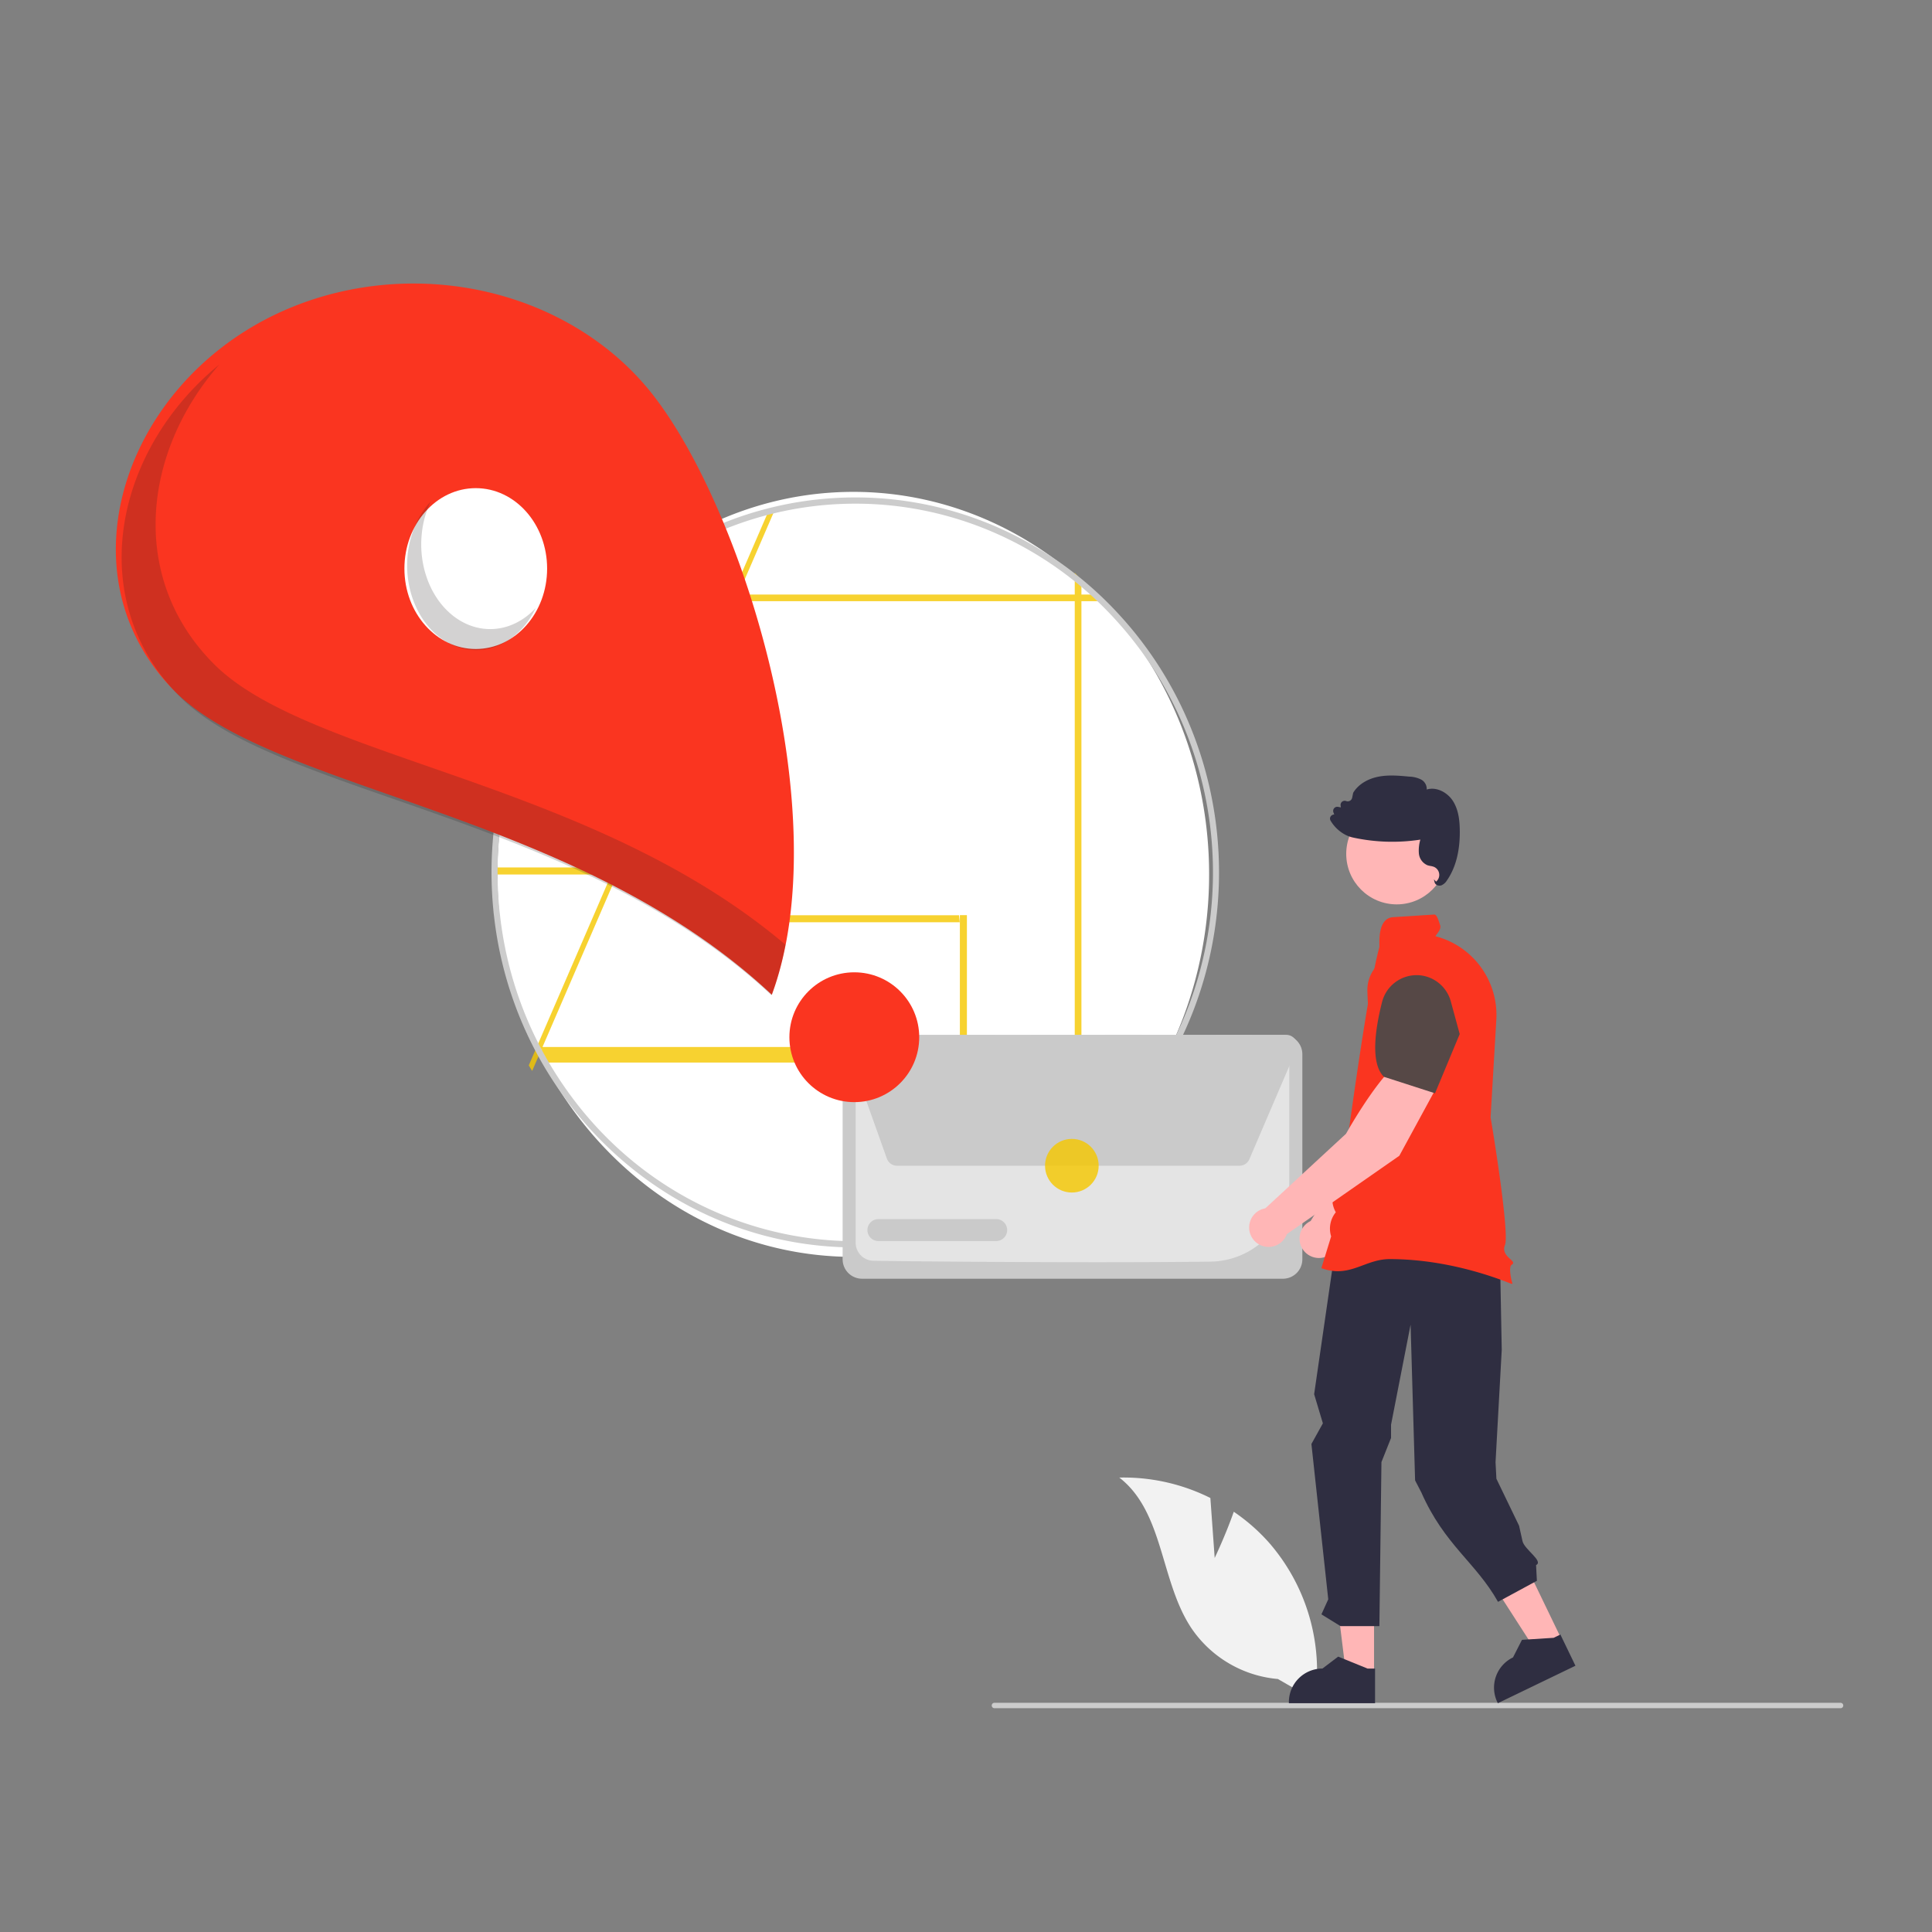 <svg xmlns="http://www.w3.org/2000/svg" xmlns:xlink="http://www.w3.org/1999/xlink" version="1.1" width="1000" height="1000" viewBox="0 0 1000 1000" xml:space="preserve">
<rect x="0" y="0" width="1000" height="1000" fill="#808080" stroke="none"/>
<desc>Created with Fabric.js 3.5.0</desc>
<defs>
</defs>
<rect x="0" y="0" width="100%" height="100%" fill="rgba(255,255,255,0)"/>
<g transform="matrix(1.125 0 0 1.125 630.533 822.41)" id="484183">
<path style="stroke: none; stroke-width: 0; stroke-dasharray: none; stroke-linecap: butt; stroke-dashoffset: 0; stroke-linejoin: miter; stroke-miterlimit: 4; is-custom-font: none; font-file-url: none; fill: rgb(242,242,242); fill-rule: nonzero; opacity: 1;" transform=" translate(-716.579, -751.347)" d="M 714.967 737.111 l -1.984 -27.589 a 89.244 89.244 0 0 0 -41.899 -9.396 c 20.432 15.793 18.795 47.358 32.945 68.96 a 53.681 53.681 0 0 0 40.028 23.722 l 17.004 9.783 A 89.952 89.952 0 0 0 740.117 730.244 A 86.888 86.888 0 0 0 723.749 715.849 C 720.032 726.52 714.967 737.111 714.967 737.111 Z" stroke-linecap="round"/>
</g>
<g transform="matrix(1.125 0 0 1.125 733.696 882.765)" id="666724">
<path style="stroke: none; stroke-width: 0; stroke-dasharray: none; stroke-linecap: butt; stroke-dashoffset: 0; stroke-linejoin: miter; stroke-miterlimit: 4; is-custom-font: none; font-file-url: none; fill: rgb(204,204,204); fill-rule: nonzero; opacity: 1;" transform=" translate(-808.322, -805.017)" d="M 613.681 806.264 h 389.281 a 1.247 1.247 0 0 0 0 -2.494 H 613.681 a 1.247 1.247 0 0 0 0 2.494 h 0 Z" stroke-linecap="round"/>
</g>
<g transform="matrix(0.949 0 0 1.02 441.639 452.571)" id="910295">
<path style="stroke: none; stroke-width: 0; stroke-dasharray: none; stroke-linecap: butt; stroke-dashoffset: 0; stroke-linejoin: miter; stroke-miterlimit: 4; is-custom-font: none; font-file-url: none; fill: rgb(255,255,255); fill-rule: nonzero; opacity: 1;" transform=" translate(-522.793, -400.08)" d="M 365.83 508.549 v 0.534 h 0.372 A 5.31 5.31 0 0 1 365.83 508.549 Z m 2.863 -226.338 a 192.998 192.998 0 0 0 -40.001 117.868 q 0.009 9.737 0.954 19.2 c 0.097 1.084 0.21 2.167 0.356 3.235 a 192.546 192.546 0 0 0 32.819 87.361 c 0.695 1.019 1.407 2.022 2.119 3.025 a 193.843 193.843 0 0 0 26.308 29.851 c 78.653 72.627 201.29 67.743 273.917 -10.91 c 1.116 -1.181 2.184 -2.378 3.235 -3.575 a 193.665 193.665 0 0 0 8.492 -246.055 c -0.825 -1.084 -1.666 -2.167 -2.539 -3.235 q -2.871 -3.615 -5.953 -7.085 c -1.051 -1.197 -2.119 -2.394 -3.235 -3.575 A 193.513 193.513 0 0 0 522.793 205.979 c -1.86 0 -3.704 0.032 -5.548 0.081 q -1.844 0.048 -3.688 0.146 a 193.749 193.749 0 0 0 -142.325 72.772 c -0.874 1.068 -1.714 2.151 -2.539 3.235 Z m -2.491 226.871 a 5.327 5.327 0 0 1 -0.372 -0.534 v 0.534 h 0.372 Z" stroke-linecap="round"/>
</g>
<g transform="matrix(0.826 0 0 0.948 337.462 408.87)" id="882230">
<path style="stroke: none; stroke-width: 0; stroke-dasharray: none; stroke-linecap: butt; stroke-dashoffset: 0; stroke-linejoin: miter; stroke-miterlimit: 4; is-custom-font: none; font-file-url: none; fill: rgb(245,200,1); fill-opacity: 0.81; fill-rule: nonzero; opacity: 1;" transform=" translate(-440.033, -359.48)" d="M 364.472 506.56 l 0.55 -1.116 l 41.182 -82.93 v -0.016 l 1.602 -3.219 v -0.016 L 475.837 282.212 v -0.016 l 1.602 -3.219 l 0.016 -0.016 l 34.453 -69.44 l 1.65 -3.316 q 1.844 -0.097 3.688 -0.146 l -1.633 3.3 l -34.55 69.601 v 0.016 l -1.602 3.219 v 0.016 L 409.648 422.838 l -0.016 0.016 l -41.182 82.994 l -1.618 3.235 l -0.259 0.534 l -1.633 3.284 c -0.712 -1.003 -1.424 -2.006 -2.119 -3.025 Z" stroke-linecap="round"/>
</g>
<g transform="matrix(1.125 0 0 1.125 300.693 450.816)" id="404334">
<path style="stroke: none; stroke-width: 0; stroke-dasharray: none; stroke-linecap: butt; stroke-dashoffset: 0; stroke-linejoin: miter; stroke-miterlimit: 4; is-custom-font: none; font-file-url: none; fill: rgb(245,200,1); fill-opacity: 0.81; fill-rule: nonzero; opacity: 1;" transform=" translate(-369.3, -420.897)" d="M 408.953 419.279 v 3.235 H 330.003 c -0.146 -1.068 -0.259 -2.151 -0.356 -3.235 Z" stroke-linecap="round"/>
</g>
<g transform="matrix(1.125 0 0 1.125 452.162 475.55)" id="479030">
<path style="stroke: none; stroke-width: 0; stroke-dasharray: none; stroke-linecap: butt; stroke-dashoffset: 0; stroke-linejoin: miter; stroke-miterlimit: 4; is-custom-font: none; font-file-url: none; fill: rgb(245,200,1); fill-opacity: 0.81; fill-rule: nonzero; opacity: 1;" transform=" translate(-571.3, -442.897)" d="M 531.647 444.514 v -3.235 h 78.951 c 0.146 1.068 0.259 2.151 0.356 3.235 Z" stroke-linecap="round"/>
</g>
<g transform="matrix(1.125 0 0 1.125 498.65 518.284)" id="635522">
<path style="stroke: none; stroke-width: 0; stroke-dasharray: none; stroke-linecap: butt; stroke-dashoffset: 0; stroke-linejoin: miter; stroke-miterlimit: 4; is-custom-font: none; font-file-url: none; fill: rgb(245,200,1); fill-opacity: 0.81; fill-rule: nonzero; opacity: 1;" transform=" translate(-599.3, -472.897)" d="M 597.682 433.243 h 3.235 v 78.951 c -1.068 0.146 -2.151 0.259 -3.235 0.356 Z" stroke-linecap="round"/>
</g>
<g transform="matrix(1.069 0 0 1.059 404.09 435.983)" id="592916">
<path style="stroke: none; stroke-width: 0; stroke-dasharray: none; stroke-linecap: butt; stroke-dashoffset: 0; stroke-linejoin: miter; stroke-miterlimit: 4; is-custom-font: none; font-file-url: none; fill: rgb(245,200,1); fill-opacity: 0.81; fill-rule: nonzero; opacity: 1;" transform=" translate(-522.793, -400.079)" d="M 676.893 282.212 c -0.825 -1.084 -1.666 -2.167 -2.539 -3.235 h -5.953 v -7.085 c -1.051 -1.197 -2.119 -2.394 -3.235 -3.575 v 10.659 H 371.233 c -0.874 1.068 -1.714 2.151 -2.539 3.235 H 665.166 V 531.841 c 1.116 -1.181 2.184 -2.378 3.235 -3.575 V 282.212 Z" stroke-linecap="round"/>
</g>
<g transform="matrix(0.974 0 0 2.491 426.988 545.946)" id="962459">
<rect style="stroke: none; stroke-width: 0; stroke-dasharray: none; stroke-linecap: butt; stroke-dashoffset: 0; stroke-linejoin: miter; stroke-miterlimit: 4; is-custom-font: none; font-file-url: none; fill: rgb(245,200,1); fill-opacity: 0.81; fill-rule: nonzero; opacity: 1;" x="-150.478" y="-1.617" rx="0" ry="0" width="300.957" height="3.235"/>
</g>
<g transform="matrix(0.97 0 0 1 442.691 451.567)" id="386931">
<path style="stroke: none; stroke-width: 0; stroke-dasharray: none; stroke-linecap: butt; stroke-dashoffset: 0; stroke-linejoin: miter; stroke-miterlimit: 4; is-custom-font: none; font-file-url: none; fill: rgb(204,204,204); fill-rule: nonzero; opacity: 1;" transform=" translate(-522.793, -400.08)" d="M 365.83 508.549 v 0.534 h 0.372 A 5.31 5.31 0 0 1 365.83 508.549 Z m 2.863 -226.338 a 192.998 192.998 0 0 0 -40.001 117.868 q 0.009 9.737 0.954 19.2 c 0.097 1.084 0.21 2.167 0.356 3.235 a 192.546 192.546 0 0 0 32.819 87.361 c 0.695 1.019 1.407 2.022 2.119 3.025 a 193.843 193.843 0 0 0 26.308 29.851 c 78.653 72.627 201.29 67.743 273.917 -10.91 c 1.116 -1.181 2.184 -2.378 3.235 -3.575 a 193.665 193.665 0 0 0 8.492 -246.055 c -0.825 -1.084 -1.666 -2.167 -2.539 -3.235 q -2.871 -3.615 -5.953 -7.085 c -1.051 -1.197 -2.119 -2.394 -3.235 -3.575 A 193.513 193.513 0 0 0 522.793 205.979 c -1.86 0 -3.704 0.032 -5.548 0.081 q -1.844 0.048 -3.688 0.146 a 193.749 193.749 0 0 0 -142.325 72.772 c -0.874 1.068 -1.714 2.151 -2.539 3.235 Z m -35.44 140.302 c -0.145 -1.068 -0.258 -2.151 -0.372 -3.235 a 190.897 190.897 0 0 1 39.888 -137.067 c 0.857 -1.084 1.715 -2.167 2.604 -3.235 a 190.621 190.621 0 0 1 136.534 -69.456 c 1.229 -0.065 2.459 -0.129 3.704 -0.162 q 3.566 -0.146 7.182 -0.146 a 190.324 190.324 0 0 1 142.373 63.891 c 1.116 1.229 2.2 2.459 3.235 3.72 c 0.631 0.712 1.229 1.423 1.812 2.151 c 0.889 1.068 1.746 2.151 2.604 3.235 a 190.481 190.481 0 0 1 -4.416 241.122 c -1.035 1.262 -2.119 2.491 -3.235 3.72 a 190.643 190.643 0 0 1 -33.089 29.438 c -86.261 60.372 -205.13 39.386 -265.502 -46.875 c -0.13 -0.178 -0.259 -0.356 -0.372 -0.534 a 5.31 5.31 0 0 1 -0.372 -0.534 q -0.703 -0.995 -1.358 -1.99 a 189.167 189.167 0 0 1 -31.218 -84.046 Z m 32.949 86.569 a 5.327 5.327 0 0 1 -0.372 -0.534 v 0.534 h 0.372 Z" stroke-linecap="round"/>
</g>
<g transform="matrix(1.125 0 0 1.125 555.116 598.742)" id="157638">
<path style="stroke: none; stroke-width: 0; stroke-dasharray: none; stroke-linecap: butt; stroke-dashoffset: 0; stroke-linejoin: miter; stroke-miterlimit: 4; is-custom-font: none; font-file-url: none; fill: rgb(202,202,202); fill-rule: nonzero; opacity: 1;" transform=" translate(-649.515, -552.448)" d="M 746.34 608.558 h -193.65 a 8.941 8.941 0 0 1 -8.931 -8.931 v -94.357 a 8.941 8.941 0 0 1 8.931 -8.931 h 193.65 a 8.941 8.941 0 0 1 8.931 8.931 v 94.357 A 8.941 8.941 0 0 1 746.34 608.558 Z" stroke-linecap="round"/>
</g>
<g transform="matrix(1.125 0 0 1.125 555.116 597.847)" id="894453">
<path style="stroke: none; stroke-width: 0; stroke-dasharray: none; stroke-linecap: butt; stroke-dashoffset: 0; stroke-linejoin: miter; stroke-miterlimit: 4; is-custom-font: none; font-file-url: none; fill: rgb(228,228,228); fill-rule: nonzero; opacity: 1;" transform=" translate(-649.515, -551.652)" d="M 661.041 600.965 c -42.411 0 -86.633 -0.405 -103.133 -0.668 a 8.32 8.32 0 0 1 -8.148 -8.286 V 505.277 a 2.941 2.941 0 0 1 2.93 -2.938 H 746.334 a 2.94 2.94 0 0 1 2.937 2.93 v 58.848 a 36.714 36.714 0 0 1 -36.096 36.57 C 697.797 600.887 679.588 600.965 661.041 600.965 Z" stroke-linecap="round"/>
</g>
<g transform="matrix(1.125 0 0 1.125 555.019 569.512)" id="118430">
<path style="stroke: none; stroke-width: 0; stroke-dasharray: none; stroke-linecap: butt; stroke-dashoffset: 0; stroke-linejoin: miter; stroke-miterlimit: 4; is-custom-font: none; font-file-url: none; fill: rgb(202,202,202); fill-rule: nonzero; opacity: 1;" transform=" translate(-649.429, -526.455)" d="M 726.348 556.561 H 568.783 a 4.963 4.963 0 0 1 -4.665 -3.29 l -17.833 -50.032 a 4.953 4.953 0 0 1 4.658 -6.615 l 196.958 -0.275 h 0.007 a 4.953 4.953 0 0 1 4.552 6.904 l -0.27 -0.116 l 0.27 0.116 l -21.56 50.307 A 4.947 4.947 0 0 1 726.348 556.561 Z" stroke-linecap="round"/>
</g>
<g transform="matrix(1.125 0 0 1.125 485.139 636.686)" id="951758">
<path style="stroke: none; stroke-width: 0; stroke-dasharray: none; stroke-linecap: butt; stroke-dashoffset: 0; stroke-linejoin: miter; stroke-miterlimit: 4; is-custom-font: none; font-file-url: none; fill: rgb(202,202,202); fill-rule: nonzero; opacity: 1;" transform=" translate(-587.286, -586.189)" d="M 614.452 591.237 H 560.12 a 5.048 5.048 0 0 1 0 -10.095 h 54.333 a 5.048 5.048 0 0 1 0 10.095 Z" stroke-linecap="round"/>
</g>
<g transform="matrix(1.125 0 0 1.125 554.788 603.368)" id="17395">
<circle style="stroke: none; stroke-width: 0; stroke-dasharray: none; stroke-linecap: butt; stroke-dashoffset: 0; stroke-linejoin: miter; stroke-miterlimit: 4; is-custom-font: none; font-file-url: none; fill: rgb(245,200,1); fill-opacity: 0.81; fill-rule: nonzero; opacity: 1;" cx="0" cy="0" r="12.338"/>
</g>
<g transform="matrix(1.079 0 0 0.959 235.437 330.823)" id="679536">
<path style="stroke: none; stroke-width: 0; stroke-dasharray: none; stroke-linecap: butt; stroke-dashoffset: 0; stroke-linejoin: miter; stroke-miterlimit: 4; is-custom-font: none; font-file-url: none; fill: rgb(250,53,32); fill-rule: nonzero; opacity: 1;" transform=" translate(-358.502, -285.684)" d="M 258.161 119.249 a 139.809 139.809 0 0 1 194.807 33.808 c 44.459 63.13 89.07 228.674 57.579 324.575 c -93.929 -99.215 -238.233 -109.525 -286.194 -163.576 C 173.105 256.301 195.031 163.707 258.161 119.249 Z" stroke-linecap="round"/>
</g>
<g transform="matrix(0.81 0 0 0.913 246.255 294.291)" id="526084">
<circle style="stroke: none; stroke-width: 0; stroke-dasharray: none; stroke-linecap: butt; stroke-dashoffset: 0; stroke-linejoin: miter; stroke-miterlimit: 4; is-custom-font: none; font-file-url: none; fill: rgb(255,255,255); fill-rule: nonzero; opacity: 1;" cx="0" cy="0" r="45.596"/>
</g>
<g transform="matrix(1.125 0 0 1.125 442.189 536.866)" id="358604">
<circle style="stroke: none; stroke-width: 0; stroke-dasharray: none; stroke-linecap: butt; stroke-dashoffset: 0; stroke-linejoin: miter; stroke-miterlimit: 4; is-custom-font: none; font-file-url: none; fill: rgb(250,53,32); fill-rule: nonzero; opacity: 1;" cx="0" cy="0" r="29.865"/>
</g>
<g transform="matrix(0.783 0 0 0.962 243.993 298.052)" id="137167">
<path style="stroke: none; stroke-width: 0; stroke-dasharray: none; stroke-linecap: butt; stroke-dashoffset: 0; stroke-linejoin: miter; stroke-miterlimit: 4; is-custom-font: none; font-file-url: none; fill: rgb(35,31,32); fill-rule: nonzero; opacity: 0.2;" transform=" translate(-328.041, -234.728)" d="M 291.78 206.086 a 45.595 45.595 0 1 0 78.75 45.98 a 45.59 45.59 0 0 1 -69.417 -57.289 A 45.595 45.595 0 0 0 291.78 206.086 Z" stroke-linecap="round"/>
</g>
<g transform="matrix(1.069 0 0 0.943 234.755 351.904)" id="167352">
<path style="stroke: none; stroke-width: 0; stroke-dasharray: none; stroke-linecap: butt; stroke-dashoffset: 0; stroke-linejoin: miter; stroke-miterlimit: 4; is-custom-font: none; font-file-url: none; fill: rgb(35,31,32); fill-rule: nonzero; opacity: 0.2;" transform=" translate(-356.502, -304.714)" d="M 224.267 314.271 c 47.961 54.051 192.265 64.36 286.194 163.576 a 193.394 193.394 0 0 0 6.751 -27.759 C 423.33 359.892 287.06 348.493 240.721 296.271 c -41.474 -46.74 -35.018 -116.294 2.412 -164.69 C 191.798 179.167 177.303 261.344 224.267 314.271 Z" stroke-linecap="round"/>
</g>
<g transform="matrix(1.125 0 0 1.125 709.978 595.068)" id="765521">
<path style="stroke: none; stroke-width: 0; stroke-dasharray: none; stroke-linecap: butt; stroke-dashoffset: 0; stroke-linejoin: miter; stroke-miterlimit: 4; is-custom-font: none; font-file-url: none; fill: rgb(255,182,182); fill-rule: nonzero; opacity: 1;" transform=" translate(-787.226, -549.181)" d="M 820.42 505.241 L 801.056 499.343 c -8.429 10.163 -15.417 39.602 -15.417 39.602 L 759.138 582.009 A 8.937 8.937 0 1 0 771.88 590.771 l 40.109 -48.693 Z" stroke-linecap="round"/>
</g>
<g transform="matrix(1.125 0 0 1.125 729.335 522.464)" id="346477">
<path style="stroke: none; stroke-width: 0; stroke-dasharray: none; stroke-linecap: butt; stroke-dashoffset: 0; stroke-linejoin: miter; stroke-miterlimit: 4; is-custom-font: none; font-file-url: none; fill: rgb(250,53,32); fill-rule: nonzero; opacity: 1;" transform=" translate(-804.439, -484.617)" d="M 820.049 509.941 l 3.579 -29.312 L 815.606 467.233 a 16.433 16.433 0 0 0 -15.452 -7.881 h 0 a 16.394 16.394 0 0 0 -14.899 16.705 c 0.301 12.598 2.286 28.53 10.031 32.883 l 0.078 0.044 Z" stroke-linecap="round"/>
</g>
<g transform="matrix(1.125 0 0 1.125 786.611 826.755)" id="218130">
<polygon style="stroke: none; stroke-width: 0; stroke-dasharray: none; stroke-linecap: butt; stroke-dashoffset: 0; stroke-linejoin: miter; stroke-miterlimit: 4; is-custom-font: none; font-file-url: none; fill: rgb(255,182,182); fill-rule: nonzero; opacity: 1;" points="19.378,19.592 7.767,25.196 -19.378,-16.924 -2.24,-25.196 19.378,19.592 "/>
</g>
<g transform="matrix(1.125 0 0 1.125 794.374 863.808)" id="930929">
<path style="stroke: none; stroke-width: 0; stroke-dasharray: none; stroke-linecap: butt; stroke-dashoffset: 0; stroke-linejoin: miter; stroke-miterlimit: 4; is-custom-font: none; font-file-url: none; fill: rgb(47,46,65); fill-rule: nonzero; opacity: 1;" transform=" translate(-862.275, -788.16)" d="M 881.007 786.717 l -35.707 17.236 l -0.218 -0.452 a 15.433 15.433 0 0 1 7.189 -20.607 l 0.001 -0 l 4.133 -8.097 l 14.558 -0.926 l 3.117 -1.505 Z" stroke-linecap="round"/>
</g>
<g transform="matrix(1.125 0 0 1.125 700.51 838.479)" id="908985">
<polygon style="stroke: none; stroke-width: 0; stroke-dasharray: none; stroke-linecap: butt; stroke-dashoffset: 0; stroke-linejoin: miter; stroke-miterlimit: 4; is-custom-font: none; font-file-url: none; fill: rgb(255,182,182); fill-rule: nonzero; opacity: 1;" points="9.512,24.867 -3.381,24.866 -9.515,-24.867 9.515,-24.866 9.512,24.867 "/>
</g>
<g transform="matrix(1.125 0 0 1.125 689.424 869.519)" id="587665">
<path style="stroke: none; stroke-width: 0; stroke-dasharray: none; stroke-linecap: butt; stroke-dashoffset: 0; stroke-linejoin: miter; stroke-miterlimit: 4; is-custom-font: none; font-file-url: none; fill: rgb(47,46,65); fill-rule: nonzero; opacity: 1;" transform=" translate(-768.948, -793.238)" d="M 788.772 803.953 l -39.649 -0.001 v -0.501 a 15.433 15.433 0 0 1 15.433 -15.432 h 0.001 l 7.242 -5.494 l 13.513 5.495 l 3.461 0 Z" stroke-linecap="round"/>
</g>
<g transform="matrix(1.125 0 0 1.125 737.402 720.861)" id="574914">
<path style="stroke: none; stroke-width: 0; stroke-dasharray: none; stroke-linecap: butt; stroke-dashoffset: 0; stroke-linejoin: miter; stroke-miterlimit: 4; is-custom-font: none; font-file-url: none; fill: rgb(47,46,65); fill-rule: nonzero; opacity: 1;" transform=" translate(-811.614, -661.045)" d="M 775.54 559.85 L 760.765 661.737 l 4.021 13.406 l -5.276 9.495 l 7.748 71.464 l -3.145 6.924 l 8.788 5.42 h 17.882 l 0.949 -75.49 l 4.417 -11.084 v -6.108 l 8.992 -46.032 l 2.074 71.66 l 2.871 5.537 c 10.693 24.262 25.098 32.205 35.282 50.34 l 17.883 -9.686 l -0.375 -7.224 c 3.592 -1.819 -5.394 -7.135 -6.257 -11.068 l -1.564 -7.042 l -10.431 -21.608 l -0.398 -7.61 l 2.855 -51.756 l -1.343 -69.696 L 822.279 553.644 Z" stroke-linecap="round"/>
</g>
<g transform="matrix(1.125 0 0 1.125 722.943 441.969)" id="404057">
<circle style="stroke: none; stroke-width: 0; stroke-dasharray: none; stroke-linecap: butt; stroke-dashoffset: 0; stroke-linejoin: miter; stroke-miterlimit: 4; is-custom-font: none; font-file-url: none; fill: rgb(255,182,182); fill-rule: nonzero; opacity: 1;" cx="0" cy="0" r="23.232"/>
</g>
<g transform="matrix(1.125 0 0 1.125 733.567 568.953)" id="410785">
<path style="stroke: none; stroke-width: 0; stroke-dasharray: none; stroke-linecap: butt; stroke-dashoffset: 0; stroke-linejoin: miter; stroke-miterlimit: 4; is-custom-font: none; font-file-url: none; fill: rgb(250,53,32); fill-rule: nonzero; opacity: 1;" transform=" translate(-808.203, -525.959)" d="M 764.428 603.803 l -0.339 -0.118 l 4.497 -14.614 a 11.904 11.904 0 0 1 2.147 -11.099 c -0.727 -1.259 -3.726 -7.203 1.157 -12.254 c -0.292 -1.473 -1.76 -10.189 3.364 -14.45 c 0 0 9.942 -75.356 15.519 -95.26 c 0.162 -1.456 -1.144 -13.346 6.356 -13.812 c 3.956 -0.246 9.892 -0.621 18.801 -1.196 c 1.151 -0.083 1.825 1.861 2.847 5.024 c 0.692 2.14 -2.867 5.064 -2.006 5.016 l 0.061 -0.004 l 0.059 0.016 A 37.455 37.455 0 0 1 844.586 489.33 l -2.648 45.026 c 0.401 1.811 8.836 53.156 6.631 58.668 c -1.251 3.126 0.882 5.074 2.439 6.496 c 0.802 0.733 1.382 1.262 1.301 1.841 a 0.965 0.965 0 0 1 -0.601 0.709 c -1.409 0.704 -0.63 5.535 0.192 8.415 l 0.084 0.294 l -0.272 0.14 c -0.314 0.161 -25.525 -11.401 -56.153 -11.402 C 784.015 599.516 777.342 608.308 764.428 603.803 Z" stroke-linecap="round"/>
</g>
<g transform="matrix(1.125 0 0 1.125 721.997 429.906)" id="514692">
<path style="stroke: none; stroke-width: 0; stroke-dasharray: none; stroke-linecap: butt; stroke-dashoffset: 0; stroke-linejoin: miter; stroke-miterlimit: 4; is-custom-font: none; font-file-url: none; fill: rgb(47,46,65); fill-rule: nonzero; opacity: 1;" transform=" translate(-797.914, -402.309)" d="M 817.166 427.32 a 1.935 1.935 0 0 1 -0.987 -1.229 l -0.331 -1.349 l 1.018 1.061 a 4.021 4.021 0 0 0 -1.177 -6.873 a 8.438 8.438 0 0 0 -1.374 -0.334 a 9.511 9.511 0 0 1 -1.439 -0.347 a 6.562 6.562 0 0 1 -3.938 -5.535 a 17.389 17.389 0 0 1 0.689 -6.243 a 85.018 85.018 0 0 1 -30.843 -0.927 a 14.316 14.316 0 0 1 -4.427 -1.741 a 17.148 17.148 0 0 1 -6.057 -6.094 a 1.83 1.83 0 0 1 0.248 -2.156 a 1.991 1.991 0 0 1 1.448 -0.637 l -0.371 -1.005 a 1.893 1.893 0 0 1 2.123 -2.517 l 1.315 0.246 l -0.126 -0.874 a 1.892 1.892 0 0 1 2.539 -2.042 a 2.085 2.085 0 0 0 2.777 -1.532 l 0.452 -2.196 l 0.045 -0.116 c 2.225 -3.706 6.499 -6.4 11.726 -7.391 c 4.662 -0.883 9.421 -0.437 14.025 -0.006 a 12.84 12.84 0 0 1 5.607 1.416 a 4.9 4.9 0 0 1 2.445 4.523 c 4.533 -1.394 9.397 1.383 11.801 4.882 c 2.859 4.161 3.321 9.381 3.405 13.464 c 0.197 9.651 -1.791 17.547 -5.909 23.469 a 5.529 5.529 0 0 1 -2.55 2.266 a 2.616 2.616 0 0 1 -0.844 0.136 A 2.712 2.712 0 0 1 817.166 427.32 Z" stroke-linecap="round"/>
</g>
<g transform="matrix(1.125 0 0 1.125 695.583 597.005)" id="985541">
<path style="stroke: none; stroke-width: 0; stroke-dasharray: none; stroke-linecap: butt; stroke-dashoffset: 0; stroke-linejoin: miter; stroke-miterlimit: 4; is-custom-font: none; font-file-url: none; fill: rgb(255,182,182); fill-rule: nonzero; opacity: 1;" transform=" translate(-774.425, -550.903)" d="M 818.002 518.794 l -17.053 -10.906 c -10.859 7.511 -25.534 33.971 -25.534 33.971 l -37.141 34.313 a 8.937 8.937 0 1 0 9.905 11.876 l 51.763 -36.06 Z" stroke-linecap="round"/>
</g>
<g transform="matrix(1.125 0 0 1.125 733.675 535.312)" id="980856">
<path style="stroke: none; stroke-width: 0; stroke-dasharray: none; stroke-linecap: butt; stroke-dashoffset: 0; stroke-linejoin: miter; stroke-miterlimit: 4; is-custom-font: none; font-file-url: none; fill: rgb(86,72,70); fill-rule: nonzero; opacity: 1;" transform=" translate(-808.298, -496.042)" d="M 816.376 523.219 L 827.733 495.961 l -4.108 -15.064 A 16.433 16.433 0 0 0 810.874 469.138 h 0 a 16.394 16.394 0 0 0 -18.855 12.063 c -3.111 12.212 -5.5 28.088 0.783 34.37 l 0.064 0.064 Z" stroke-linecap="round"/>
</g>
</svg>